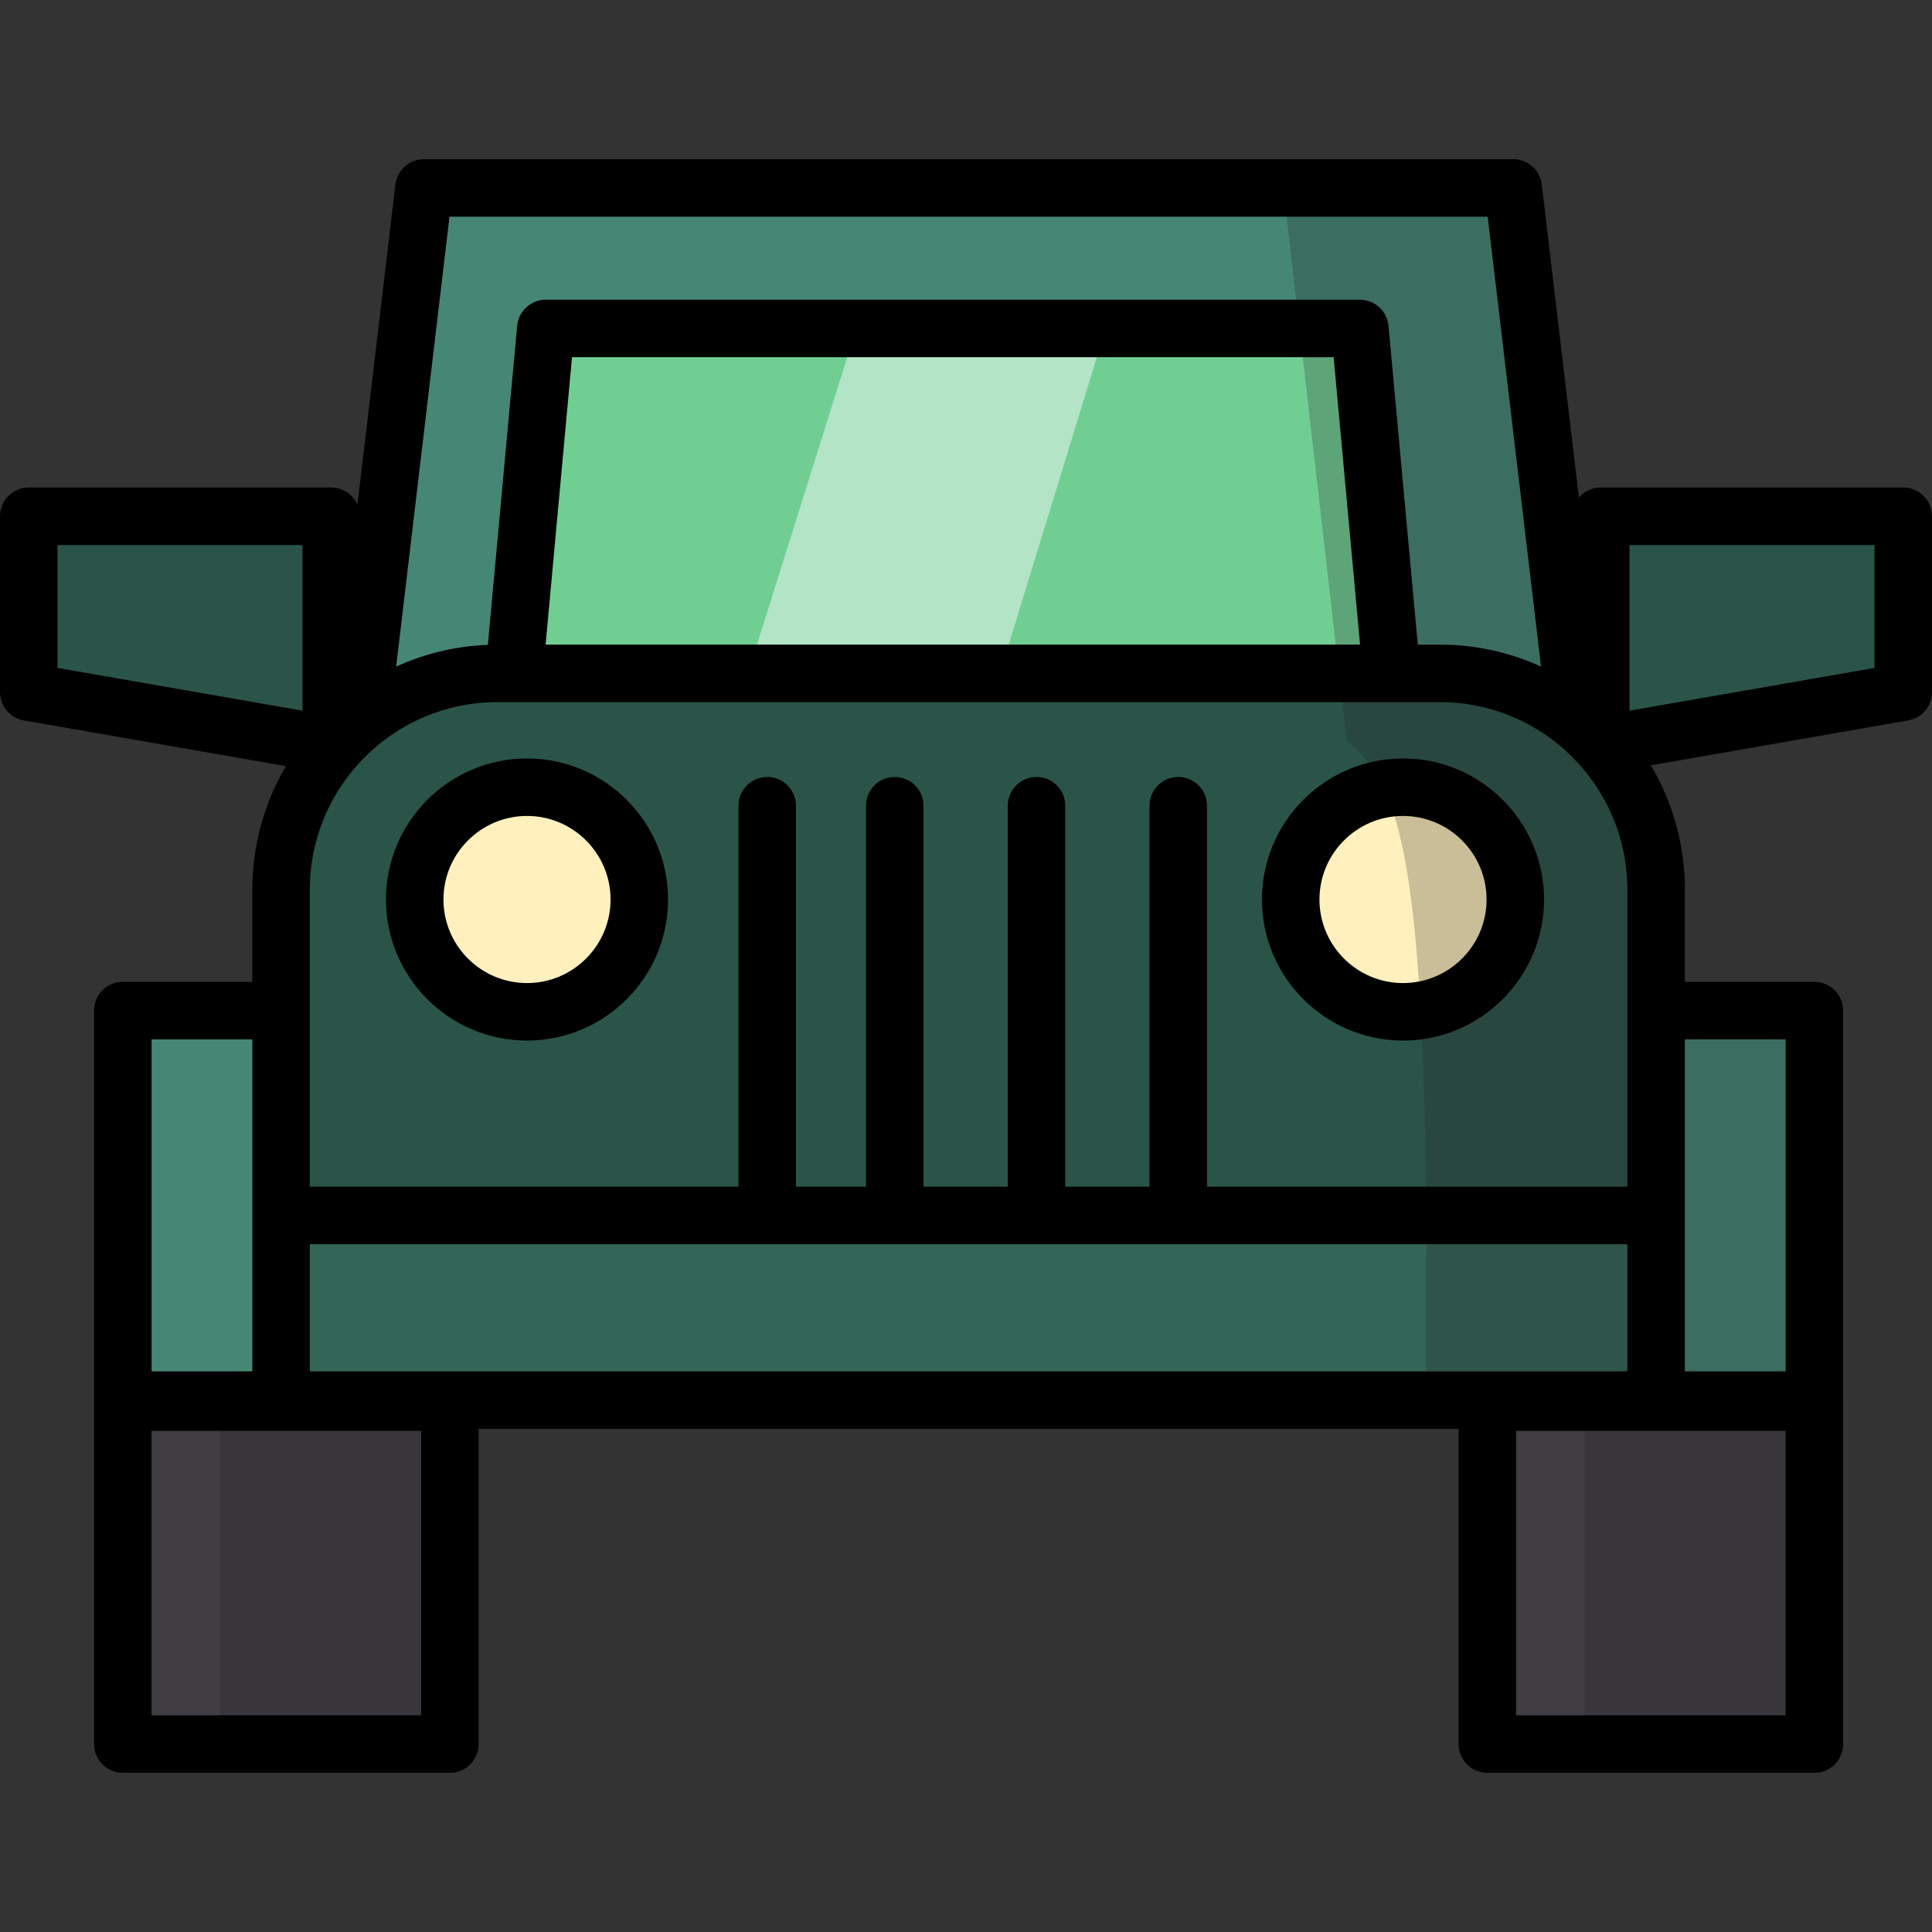 <svg xmlns="http://www.w3.org/2000/svg" xmlns:xlink="http://www.w3.org/1999/xlink" x="0px" y="0px" viewBox="0 0 512 512" style="enable-background:new 0 0 512 512;" xml:space="preserve"><rect x="0" y="0" width="512" height="512" fill="#333333" stroke="none"/> <g> <rect x="32.547" y="342.917" style="fill:#403E43;" width="86.679" height="119.287"></rect> <rect x="394.156" y="342.917" style="fill:#403E43;" width="86.679" height="119.287"></rect> </g> <polygon style="fill:#458774;" points="418.98,201.234 401.023,49.801 112.356,49.801 93.72,206.965 "></polygon> <polygon style="fill:#71CE93;" points="136.411,186.752 144.642,87.04 360.381,87.04 368.61,186.752 "></polygon> <g> <polygon style="fill:#2B5448;" points="87.768,197.392 7.619,183.413 7.619,136.814 87.768,136.814 "></polygon> <polygon style="fill:#2B5448;" points="424.232,197.392 504.381,183.413 504.381,136.814 424.232,136.814 "></polygon> <path style="fill:#2B5448;" d="M74.488,322.117v-86.351c0-31.524,25.792-57.316,57.316-57.316h249.77 c31.524,0,57.316,25.792,57.316,57.316v86.351H74.488z"></path> </g> <g> <circle style="fill:#FFF0BD;" cx="139.664" cy="238.38" r="29.763"></circle> <circle style="fill:#FFF0BD;" cx="371.818" cy="238.38" r="29.763"></circle> </g> <rect x="74.49" y="322.114" style="fill:#346657;" width="364.402" height="48.932"></rect> <g> <rect x="438.892" y="267.818" style="fill:#458774;" width="41.943" height="103.227"></rect> <rect x="32.547" y="267.818" style="fill:#458774;" width="41.943" height="103.227"></rect> </g> <g style="opacity:0.24;"> <rect x="58.297" y="371.045" style="fill:#1D1D20;" width="60.927" height="91.149"></rect> <path style="fill:#1D1D20;" d="M340.096,49.801l16.796,146.387c12.841,10.534,21.072,26.507,21.072,138.548v36.31h41.939l0,0v4.734 v86.419h60.927v-91.153v-28.131v-75.097h-41.939v-32.053c0-17.804-8.231-33.778-21.072-44.311L401.023,49.801H340.096z"></path> </g> <polygon style="opacity:0.46;fill:#FFFFFF;enable-background:new ;" points="226.926,87.04 293.014,87.04 264.977,178.448 198.222,178.448 "></polygon> <path d="M504.381,129.196h-80.15c-2.326,0-4.406,1.045-5.803,2.689l-9.839-82.98c-0.455-3.834-3.705-6.722-7.566-6.722H112.356 c-3.861,0-7.111,2.888-7.566,6.722l-10.059,84.826c-1.184-2.671-3.854-4.536-6.963-4.536H7.619c-4.209,0-7.619,3.41-7.619,7.619 v46.599c0,3.703,2.661,6.869,6.309,7.506l69.449,12.113c-5.64,9.619-8.889,20.801-8.889,32.734V260.2h-34.32 c-4.209,0-7.619,3.41-7.619,7.619v103.227c0,0.089,0.01,0.177,0.013,0.266c-0.003,0.089-0.013,0.177-0.013,0.266v90.621 c0,4.209,3.41,7.619,7.619,7.619h86.674c4.209,0,7.619-3.41,7.619-7.619v-83.534h259.695v83.534c0,4.209,3.41,7.619,7.619,7.619 h86.674c4.209,0,7.619-3.41,7.619-7.619v-90.621c0-0.089-0.01-0.177-0.013-0.266c0.003-0.089,0.013-0.177,0.013-0.266V267.818 c0-4.208-3.41-7.619-7.619-7.619h-34.319v-24.434c0-12.022-3.296-23.284-9.015-32.952l68.196-11.894 c3.648-0.637,6.309-3.803,6.309-7.506v-46.599C512,132.606,508.59,129.196,504.381,129.196z M82.106,363.427v-33.691h349.167v33.691 H82.106z M431.273,267.817v46.68H319.869V213.518c0-4.209-3.41-7.619-7.619-7.619c-4.208,0-7.619,3.41-7.619,7.619v100.979h-22.326 V213.518c0-4.209-3.41-7.619-7.619-7.619c-4.209,0-7.619,3.41-7.619,7.619v100.979h-22.325V213.518c0-4.209-3.41-7.619-7.619-7.619 c-4.209,0-7.619,3.41-7.619,7.619v100.979H210.94V213.518c0-4.209-3.41-7.619-7.619-7.619c-4.209,0-7.619,3.41-7.619,7.619v100.979 H82.106v-46.68v-32.053c0-27.405,22.294-49.699,49.699-49.699h249.77c27.405,0,49.699,22.294,49.699,49.699V267.817z M144.592,170.83l7-76.17h201.837l7,76.17H144.592z M119.125,57.419h275.131l14.136,119.23c-8.181-3.726-17.257-5.82-26.817-5.82 h-5.843l-7.765-84.486c-0.36-3.92-3.65-6.921-7.587-6.921H144.642c-3.937,0-7.226,3.001-7.587,6.921l-7.77,84.55 c-8.635,0.331-16.839,2.359-24.297,5.757L119.125,57.419z M15.237,144.433H80.15v43.898l-64.912-11.322V144.433z M40.167,275.436 h26.702v46.68v41.31H40.167V275.436z M111.604,454.58H40.167v-75.383h71.437V454.58z M473.212,454.58h-71.437v-75.383h71.437V454.58 z M473.212,275.436v87.99h-26.702v-41.31v-46.68H473.212z M496.763,177.009l-64.912,11.322v-43.898h64.912V177.009z"></path> <path d="M139.664,200.997c-20.611,0-37.38,16.769-37.38,37.381s16.769,37.381,37.38,37.381c20.612,0,37.381-16.769,37.381-37.381 S160.276,200.997,139.664,200.997z M139.664,260.522c-12.21,0-22.143-9.934-22.143-22.144s9.933-22.144,22.143-22.144 c12.21,0,22.144,9.934,22.144,22.144S151.874,260.522,139.664,260.522z"></path> <path d="M371.813,200.997c-20.611,0-37.38,16.769-37.38,37.381s16.769,37.381,37.38,37.381c20.612,0,37.381-16.769,37.381-37.381 S392.425,200.997,371.813,200.997z M371.813,260.522c-12.21,0-22.143-9.934-22.143-22.144s9.933-22.144,22.143-22.144 s22.144,9.934,22.144,22.144S384.023,260.522,371.813,260.522z"></path> <g> </g> <g> </g> <g> </g> <g> </g> <g> </g> <g> </g> <g> </g> <g> </g> <g> </g> <g> </g> <g> </g> <g> </g> <g> </g> <g> </g> <g> </g> </svg>